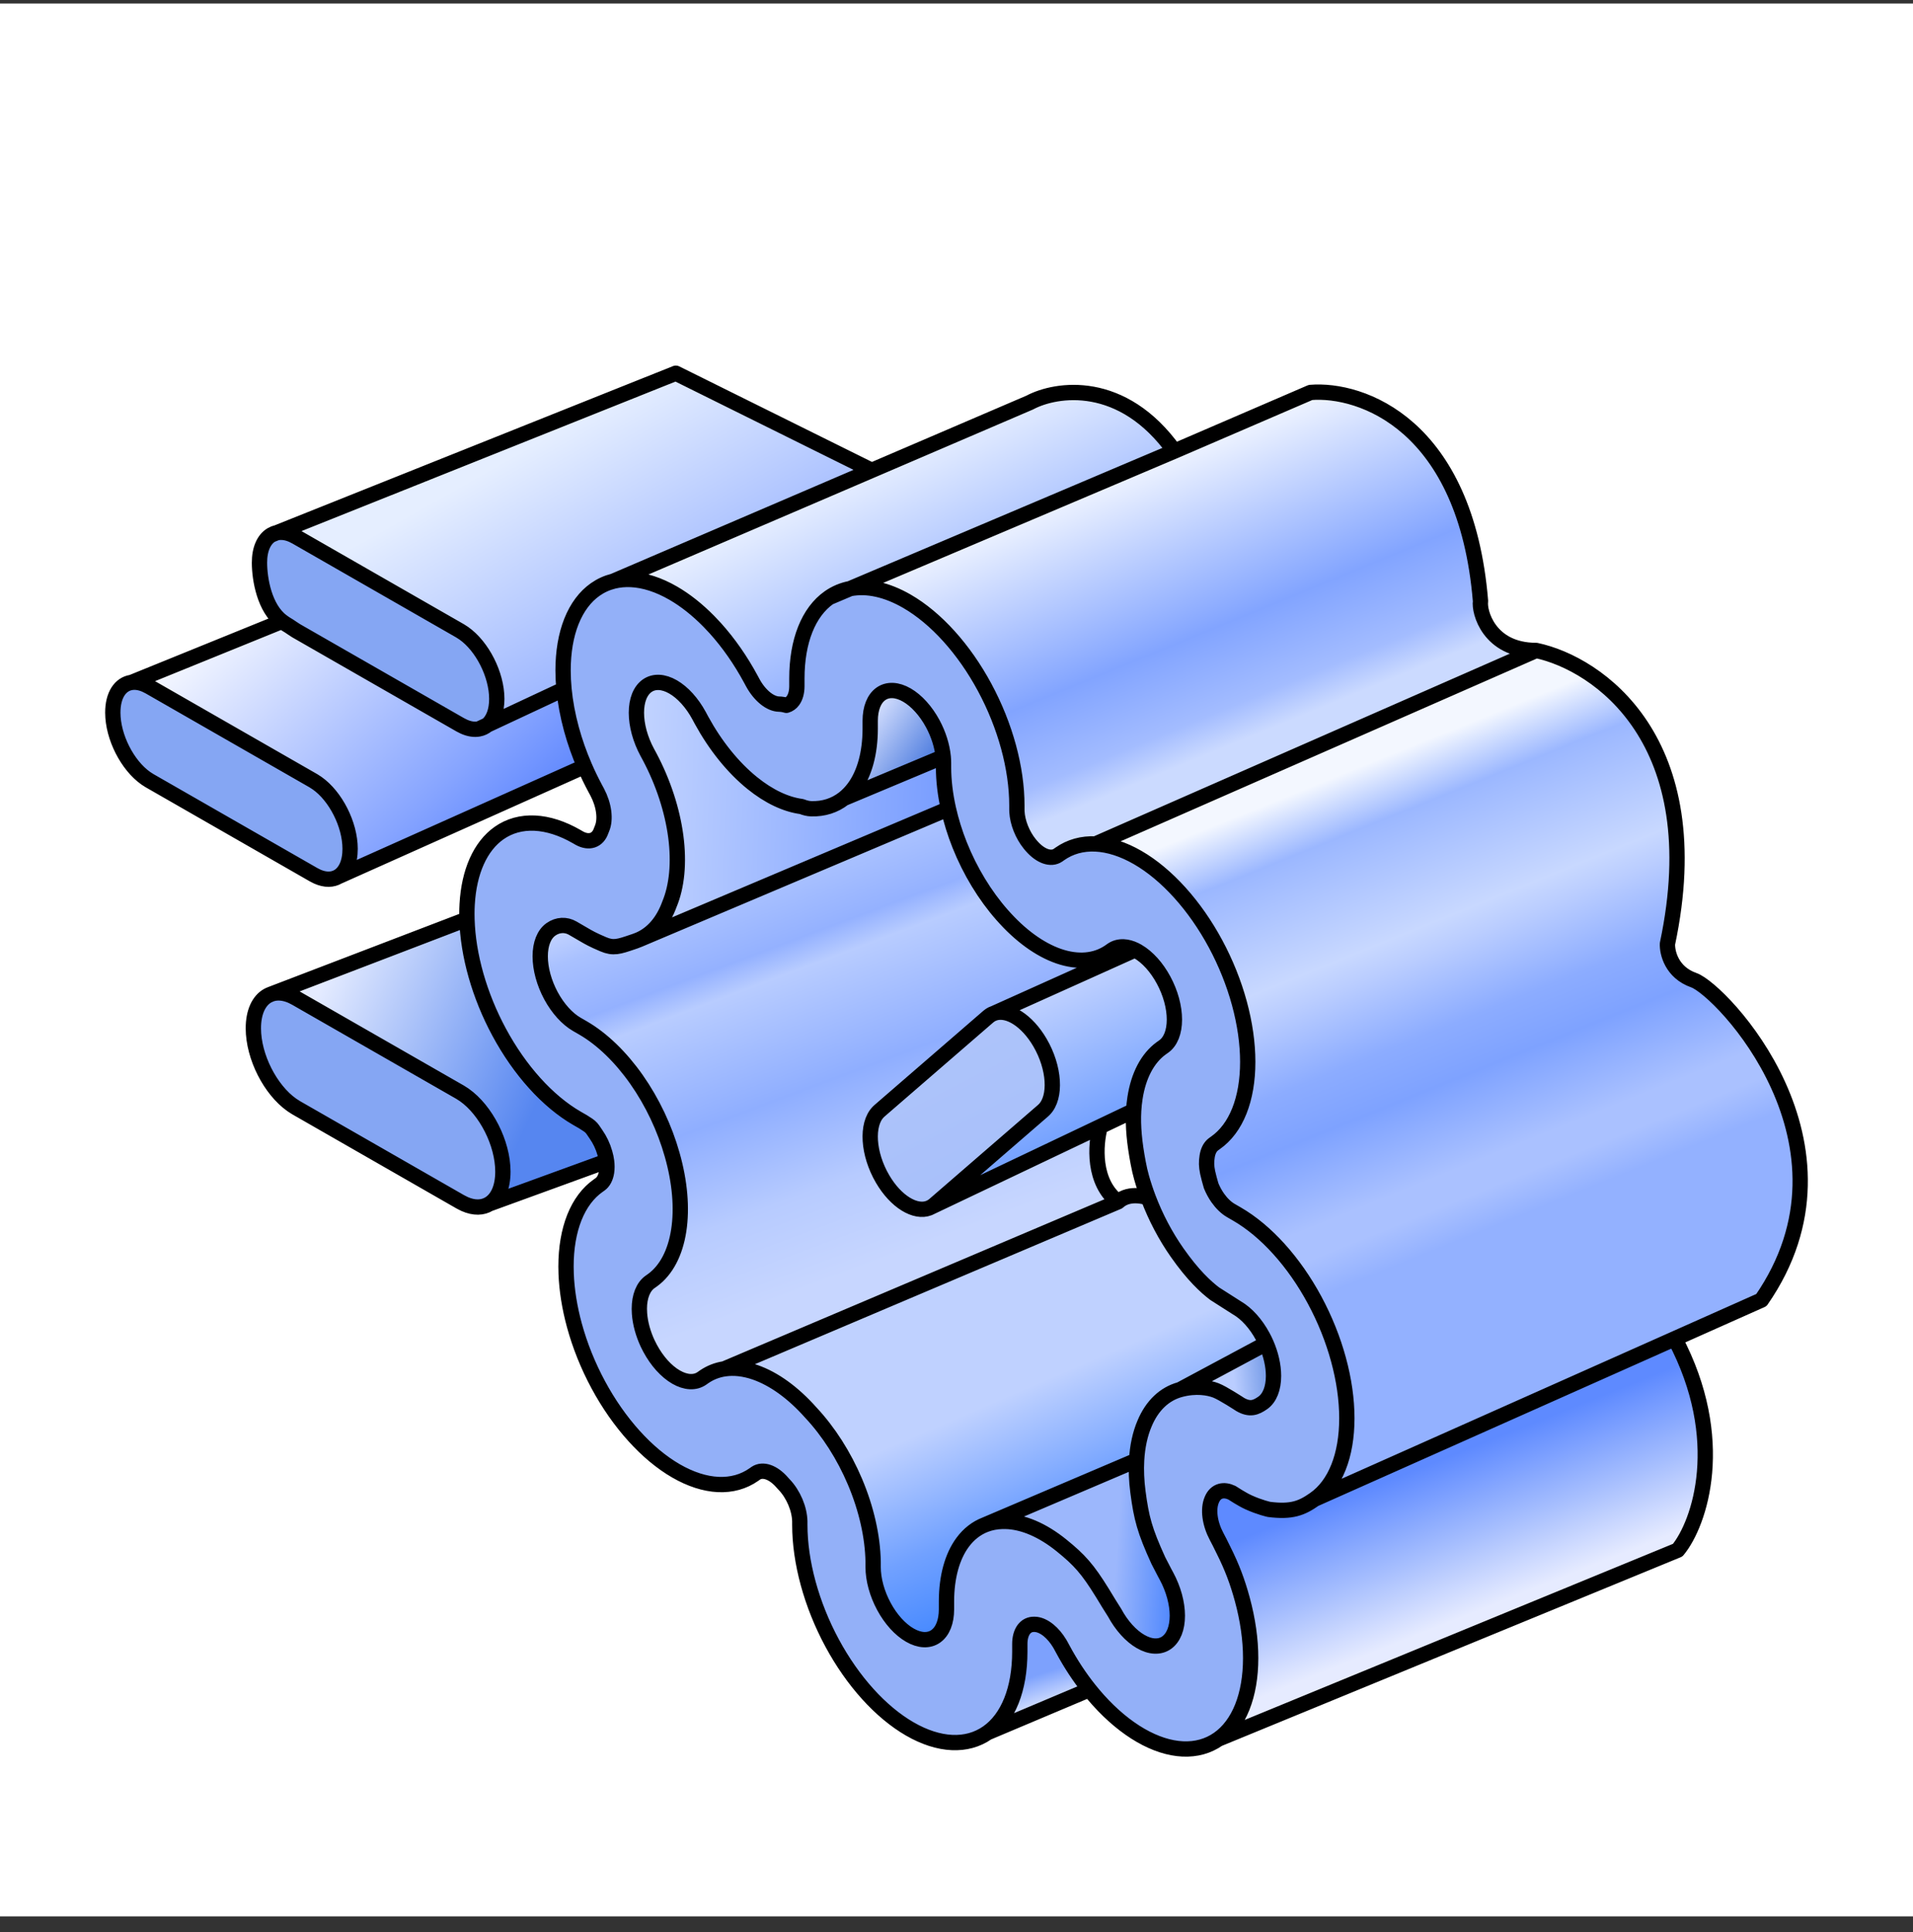 <svg width="100" height="101" viewBox="0 0 100 101" fill="none" xmlns="http://www.w3.org/2000/svg">
<rect x="0" y="0" width="100" height="101" fill="#333333" stroke="none"/>
<g clip-path="url(#clip0_4600_83)">
<rect width="100" height="100" transform="translate(0 0.183)" fill="white"/>
<path fill-rule="evenodd" clip-rule="evenodd" d="M43.34 31.237C43.672 31.004 44.041 30.849 44.436 30.772L43.34 31.237Z" fill="black"/>
<path d="M46.134 61.63C45.366 60.316 45.274 58.781 45.908 58.133L45.971 58.073L51.658 53.15L51.726 53.097C51.811 53.035 51.902 52.99 51.998 52.959C52.708 52.736 53.689 53.347 54.364 54.504C55.132 55.818 55.224 57.353 54.59 58.001L54.527 58.061L48.84 62.984L48.772 63.037C48.742 63.059 48.711 63.079 48.679 63.097C48.641 63.118 48.602 63.137 48.562 63.153C47.848 63.433 46.829 62.821 46.134 61.63Z" fill="url(#paint0_linear_4600_83)"/>
<path d="M13.564 29.42C13.562 28.701 13.802 28.192 14.185 27.963C14.27 27.912 14.363 27.875 14.461 27.853C14.702 27.798 14.98 27.831 15.279 27.963L15.475 28.062L24.046 32.977L24.242 33.103C25.209 33.783 25.966 35.261 25.969 36.532C25.97 37.171 25.781 37.644 25.471 37.902C25.343 38.008 25.195 38.078 25.031 38.108C24.799 38.151 24.535 38.114 24.254 37.989L24.058 37.89L15.486 32.976L15.291 32.849C14.988 32.636 15.005 32.682 14.739 32.483C13.828 31.801 13.566 30.294 13.564 29.42Z" fill="url(#paint1_linear_4600_83)"/>
<path d="M5.897 37.258C5.895 36.333 6.291 35.757 6.879 35.675C7.1 35.644 7.348 35.684 7.612 35.801L7.808 35.9L16.379 40.814L16.575 40.941C17.542 41.62 18.299 43.098 18.302 44.37C18.304 45.089 18.064 45.598 17.681 45.827C17.386 46.002 17.007 46.013 16.587 45.827L16.391 45.727L7.82 40.813L7.624 40.687C6.657 40.007 5.9 38.529 5.897 37.258Z" fill="url(#paint2_linear_4600_83)"/>
<path d="M24.259 57.232L24.063 57.106C24.057 57.102 24.05 57.098 24.045 57.095L15.473 52.181L15.457 52.172L15.261 52.072L15.246 52.065C14.842 51.886 14.471 51.863 14.161 51.975C14.102 51.996 14.046 52.022 13.992 52.052C13.531 52.312 13.242 52.911 13.244 53.765C13.248 55.249 14.131 56.973 15.259 57.766C15.264 57.769 15.269 57.773 15.274 57.776L15.47 57.902L15.479 57.907C15.482 57.909 15.485 57.911 15.488 57.913L24.059 62.827C24.064 62.83 24.069 62.833 24.074 62.835L24.271 62.935C24.276 62.938 24.282 62.941 24.287 62.943C24.783 63.163 25.23 63.148 25.576 62.935C26.016 62.665 26.29 62.075 26.288 61.243C26.285 59.759 25.401 58.035 24.273 57.242L24.259 57.232Z" fill="url(#paint3_linear_4600_83)"/>
<path fill-rule="evenodd" clip-rule="evenodd" d="M37.053 32.482C37.166 32.597 37.278 32.715 37.389 32.838C38.086 33.611 38.72 34.52 39.254 35.512L39.354 35.697C39.532 36.023 39.758 36.302 40.003 36.501C40.248 36.699 40.501 36.807 40.728 36.81L40.821 36.815C40.914 36.823 41.01 36.842 41.108 36.872C41.242 36.833 41.358 36.752 41.448 36.63C41.581 36.45 41.653 36.191 41.656 35.885V35.468C41.656 33.517 42.261 31.995 43.34 31.237C43.672 31.004 44.041 30.849 44.436 30.772L61.391 23.584C58.674 19.776 55.217 20.305 53.828 21.045L45.57 24.589L32.071 30.381C32.36 30.309 32.666 30.281 32.985 30.296C33.683 30.328 34.431 30.57 35.187 31.006C35.823 31.373 36.453 31.872 37.053 32.482Z" fill="url(#paint4_linear_4600_83)"/>
<path d="M53.156 42.319L53.159 42.437C53.175 42.717 53.245 43.018 53.363 43.312C53.48 43.607 53.64 43.883 53.828 44.116L53.91 44.214L53.929 44.235C54.157 44.495 54.41 44.68 54.655 44.764C54.9 44.849 55.126 44.829 55.304 44.709L55.403 44.639C55.937 44.264 56.571 44.088 57.269 44.12L80.302 34.004C77.816 34.004 77.304 31.953 77.392 31.43C76.631 22.178 71.151 20.299 68.507 20.516L61.391 23.584L44.436 30.772C45.325 30.6 46.35 30.821 47.406 31.43C48.931 32.31 50.393 33.93 51.471 35.932C52.55 37.935 53.156 40.156 53.156 42.108V42.319Z" fill="url(#paint5_linear_4600_83)"/>
<path d="M57.269 44.12C57.967 44.153 58.715 44.394 59.471 44.83C60.226 45.266 60.974 45.889 61.672 46.663C62.37 47.436 63.005 48.345 63.539 49.337C64.073 50.329 64.497 51.384 64.786 52.444C65.075 53.504 65.224 54.547 65.224 55.514C65.224 56.481 65.075 57.353 64.786 58.079C64.497 58.805 64.072 59.37 63.537 59.745L63.438 59.816L63.376 59.868C63.236 60 63.142 60.201 63.103 60.453C63.059 60.74 63.059 60.954 63.128 61.292C63.169 61.489 63.242 61.747 63.311 61.987C63.402 62.211 63.518 62.426 63.654 62.621C63.857 62.909 64.094 63.139 64.337 63.28L64.655 63.464C66.18 64.344 67.643 65.964 68.721 67.966C69.8 69.969 70.405 72.191 70.405 74.142C70.405 76.094 69.8 77.616 68.721 78.373L92.075 67.966C97.705 59.836 89.98 51.747 88.54 51.241C87.388 50.837 87.144 49.803 87.165 49.337C89.417 38.711 83.528 34.687 80.302 34.004L57.269 44.12Z" fill="url(#paint6_linear_4600_83)"/>
<path d="M29.482 36.025C29.45 35.692 29.434 35.365 29.434 35.047C29.434 34.08 29.583 33.209 29.872 32.483C30.162 31.756 30.585 31.189 31.12 30.814C31.41 30.611 31.729 30.466 32.071 30.381L45.57 24.589L35.327 19.511L14.461 27.853C14.702 27.798 14.98 27.831 15.279 27.963L15.475 28.062L24.046 32.977L24.242 33.103C25.209 33.783 25.966 35.261 25.969 36.532C25.97 37.171 25.781 37.644 25.471 37.902L29.482 36.025Z" fill="url(#paint7_linear_4600_83)"/>
<path fill-rule="evenodd" clip-rule="evenodd" d="M54.074 84.916L54.064 84.916C54.067 84.916 54.071 84.916 54.074 84.916Z" fill="#93B0F8"/>
<path d="M87.549 69.983L68.721 78.373C68.05 78.845 67.524 79.059 66.337 78.908C66.337 78.908 65.851 78.804 65.263 78.536C64.911 78.376 64.4 78.038 64.4 78.038C64.189 77.937 63.985 77.908 63.807 77.956C63.605 78.011 63.446 78.163 63.35 78.393L63.342 78.412C63.242 78.646 63.212 78.952 63.256 79.291C63.3 79.63 63.418 79.987 63.592 80.315L63.757 80.632L63.958 81.039C64.401 81.921 64.686 82.68 64.939 83.608C65.228 84.668 65.377 85.712 65.377 86.679C65.377 87.646 65.228 88.517 64.939 89.243C64.649 89.97 64.225 90.537 63.691 90.912L87.701 81.039C88.86 79.633 90.331 75.252 87.549 69.983Z" fill="url(#paint8_linear_4600_83)"/>
<path d="M54.364 54.504C55.132 55.818 55.224 57.353 54.59 58.001L54.527 58.061L48.84 62.984L48.772 63.037C48.742 63.059 48.711 63.079 48.679 63.097L57.515 58.892L59.261 58.061C59.274 57.837 59.297 57.618 59.331 57.4C59.512 56.227 59.988 55.322 60.698 54.804L60.828 54.712C61.006 54.588 61.148 54.398 61.245 54.156C61.341 53.913 61.391 53.623 61.391 53.301C61.391 52.979 61.341 52.631 61.245 52.278C61.148 51.924 61.007 51.572 60.828 51.241C60.65 50.91 60.438 50.604 60.205 50.346C59.972 50.089 59.723 49.881 59.471 49.736C59.424 49.709 59.377 49.684 59.331 49.661L51.998 52.959C52.708 52.736 53.689 53.347 54.364 54.504Z" fill="url(#paint9_linear_4600_83)"/>
<path d="M25.471 37.902C25.343 38.008 25.195 38.078 25.031 38.108C24.799 38.151 24.535 38.114 24.254 37.989L24.058 37.89L15.486 32.976L15.291 32.849C14.988 32.636 15.005 32.682 14.739 32.483L6.879 35.675C7.1 35.644 7.348 35.684 7.612 35.801L7.808 35.9L16.379 40.814L16.575 40.941C17.542 41.62 18.299 43.098 18.302 44.37C18.304 45.089 18.064 45.598 17.681 45.827L30.558 40.066C30.282 39.428 30.051 38.773 29.872 38.118C29.678 37.407 29.547 36.703 29.482 36.025L25.471 37.902Z" fill="url(#paint10_linear_4600_83)"/>
<path fill-rule="evenodd" clip-rule="evenodd" d="M24.259 57.232L24.063 57.106C24.059 57.104 24.048 57.097 24.045 57.095C24.042 57.093 24.047 57.096 24.045 57.095L15.473 52.181L15.457 52.172L15.261 52.072L15.246 52.065C14.842 51.886 14.471 51.863 14.161 51.975L24.41 48.051C24.462 49.936 25.061 52.045 26.09 53.955C27.168 55.958 28.631 57.578 30.156 58.459L30.474 58.642L30.736 58.811C30.902 58.924 30.958 59.007 31.061 59.161C31.088 59.202 31.119 59.248 31.157 59.302C31.359 59.59 31.518 59.926 31.614 60.267C31.616 60.276 31.62 60.286 31.622 60.295C31.662 60.433 31.691 60.569 31.708 60.702L25.576 62.935C26.016 62.665 26.29 62.075 26.288 61.243C26.285 59.759 25.401 58.035 24.273 57.242L24.259 57.232Z" fill="url(#paint11_linear_4600_83)"/>
<path d="M60.549 81.578C59.834 80.007 59.666 79.371 59.484 77.989C59.409 77.411 59.386 76.856 59.415 76.337L51.504 79.707C51.778 79.602 52.073 79.544 52.385 79.536L52.554 79.535C53.477 79.552 54.5 79.99 55.492 80.793C56.428 81.551 56.85 82.016 57.629 83.279L57.964 83.829L58.267 84.311C58.445 84.641 58.658 84.946 58.891 85.204C59.123 85.462 59.372 85.669 59.624 85.814C59.876 85.96 60.125 86.04 60.358 86.051C60.59 86.062 60.802 86.003 60.98 85.878C61.158 85.753 61.301 85.563 61.398 85.321C61.494 85.079 61.544 84.788 61.544 84.466C61.544 84.144 61.494 83.796 61.398 83.443C61.301 83.089 61.16 82.737 60.982 82.406L60.866 82.191C60.906 82.266 60.554 81.587 60.549 81.578Z" fill="url(#paint12_linear_4600_83)"/>
<path d="M66.01 73.339C66.37 73.086 66.572 72.579 66.572 71.929C66.572 71.394 66.436 70.799 66.188 70.234L61.691 72.644C62.517 72.421 63.187 72.546 63.556 72.687C63.926 72.828 64.828 73.421 64.828 73.421C65.336 73.714 65.651 73.591 66.01 73.339Z" fill="url(#paint13_linear_4600_83)"/>
<path d="M63.497 67.631C63.025 67.273 62.364 66.666 61.538 65.489C60.925 64.616 60.409 63.636 60.025 62.621C60.025 62.621 59.062 62.259 58.445 62.827L37.864 71.56C38.361 71.485 38.904 71.544 39.472 71.74C40.455 72.08 41.468 72.813 42.385 73.847C43.313 74.838 44.116 76.096 44.695 77.466C45.288 78.869 45.618 80.324 45.642 81.642L45.642 81.671L45.642 81.7V81.92C45.642 82.57 45.844 83.311 46.204 83.978C46.563 84.646 47.051 85.186 47.559 85.479C48.067 85.773 48.555 85.796 48.914 85.543C49.273 85.291 49.476 84.784 49.476 84.133V83.707C49.48 82.442 49.773 81.372 50.32 80.631C50.642 80.195 51.043 79.884 51.504 79.707L59.415 76.337C59.456 75.617 59.596 74.964 59.834 74.411C60.225 73.48 60.87 72.866 61.691 72.644L66.188 70.234C66.134 70.111 66.075 69.99 66.01 69.871C65.651 69.203 65.164 68.663 64.655 68.37L63.497 67.631Z" fill="url(#paint14_linear_4600_83)"/>
<path d="M46.134 61.63C45.366 60.316 45.274 58.781 45.908 58.133L45.971 58.073L51.658 53.15L51.726 53.097C51.811 53.035 51.902 52.99 51.998 52.959L59.331 49.661C59.127 49.563 58.926 49.508 58.737 49.499C58.504 49.488 58.293 49.547 58.115 49.672L57.999 49.754C57.994 49.757 57.989 49.76 57.984 49.764C57.258 50.253 56.337 50.33 55.339 49.986C54.347 49.643 53.324 48.899 52.401 47.85C52.397 47.846 52.393 47.842 52.389 47.838C51.487 46.817 50.709 45.538 50.166 44.175C49.915 43.545 49.718 42.908 49.577 42.28L33.413 49.119C33.346 49.148 33.278 49.175 33.209 49.198L33.069 49.246C32.346 49.492 32.063 49.588 31.538 49.365C30.983 49.131 30.762 49.001 30.558 48.882C30.532 48.867 30.506 48.851 30.479 48.836L29.937 48.521C29.586 48.318 29.16 48.331 28.8 48.584C28.441 48.836 28.239 49.343 28.239 49.994C28.239 50.644 28.441 51.385 28.8 52.052C29.16 52.719 29.647 53.26 30.156 53.553L30.489 53.745C31.479 54.322 32.447 55.257 33.273 56.433C34.099 57.61 34.747 58.978 35.138 60.369C35.541 61.783 35.66 63.161 35.48 64.326C35.299 65.5 34.823 66.404 34.113 66.922L33.983 67.014C33.805 67.138 33.663 67.329 33.566 67.571C33.47 67.813 33.42 68.103 33.42 68.425L33.43 68.672C33.448 68.922 33.494 69.184 33.566 69.448C33.639 69.714 33.736 69.978 33.856 70.234L33.983 70.485C34.161 70.816 34.373 71.122 34.606 71.38C34.839 71.637 35.088 71.845 35.34 71.99C35.592 72.136 35.841 72.216 36.074 72.227C36.307 72.238 36.518 72.179 36.696 72.054L36.812 71.972L36.827 71.963C37.14 71.752 37.489 71.617 37.864 71.56L58.445 62.827C57.122 61.818 57.248 59.847 57.515 58.892L48.679 63.097C48.641 63.118 48.602 63.137 48.562 63.153C47.848 63.433 46.829 62.821 46.134 61.63Z" fill="url(#paint15_linear_4600_83)"/>
<path d="M49.322 40.125V39.895C49.322 39.786 49.316 39.675 49.306 39.563L44.111 41.739C43.634 42.112 43.056 42.298 42.41 42.28C42.248 42.275 42.078 42.235 41.904 42.164C41.077 42.057 40.186 41.635 39.319 40.933C38.32 40.125 37.399 38.983 36.674 37.657L36.544 37.415C36.366 37.085 36.153 36.78 35.92 36.522C35.688 36.265 35.439 36.057 35.187 35.912C34.935 35.766 34.686 35.686 34.453 35.675C34.221 35.664 34.009 35.723 33.831 35.848C33.653 35.973 33.51 36.163 33.413 36.405C33.317 36.647 33.267 36.938 33.267 37.26C33.267 37.582 33.317 37.93 33.413 38.283C33.51 38.637 33.651 38.989 33.829 39.32L33.945 39.535L33.96 39.563C34.669 40.901 35.145 42.355 35.327 43.737C35.505 45.098 35.388 46.327 34.994 47.272C34.668 48.169 34.123 48.807 33.413 49.119L49.577 42.28C49.411 41.539 49.324 40.812 49.322 40.125Z" fill="url(#paint16_linear_4600_83)"/>
<path d="M45.489 38.108C45.485 39.373 45.192 40.443 44.645 41.184C44.485 41.4 44.306 41.585 44.111 41.739L49.306 39.563C49.25 38.999 49.06 38.392 48.761 37.836C48.401 37.169 47.914 36.629 47.406 36.335C46.897 36.042 46.41 36.019 46.05 36.272C45.691 36.524 45.489 37.031 45.489 37.681V38.108Z" fill="url(#paint17_linear_4600_83)"/>
<path d="M53.309 86.346C53.309 88.298 52.703 89.82 51.624 90.577L56.949 88.33C56.437 87.69 55.967 86.977 55.557 86.214L55.457 86.029L55.388 85.909C55.222 85.635 55.022 85.399 54.808 85.225C54.563 85.027 54.31 84.919 54.083 84.916L54.074 84.916C54.071 84.916 54.067 84.916 54.064 84.916C53.841 84.91 53.65 85.003 53.516 85.184C53.382 85.366 53.31 85.629 53.309 85.939V86.346Z" fill="url(#paint18_linear_4600_83)"/>
<path d="M47.406 31.43C46.35 30.821 45.325 30.6 44.436 30.772C44.041 30.849 43.672 31.004 43.34 31.237C42.261 31.995 41.656 33.517 41.656 35.468V35.885C41.653 36.191 41.581 36.45 41.448 36.63C41.358 36.752 41.242 36.833 41.108 36.872C41.01 36.842 40.914 36.823 40.821 36.815L40.728 36.81C40.501 36.807 40.248 36.699 40.003 36.501C39.758 36.302 39.532 36.023 39.354 35.697L39.254 35.512C38.72 34.52 38.086 33.611 37.389 32.838C37.278 32.715 37.166 32.597 37.053 32.482C36.453 31.872 35.823 31.373 35.187 31.006C34.431 30.57 33.683 30.328 32.985 30.296C32.666 30.281 32.36 30.309 32.071 30.381C31.729 30.466 31.41 30.611 31.12 30.814C30.585 31.189 30.162 31.756 29.872 32.483C29.583 33.209 29.434 34.08 29.434 35.047C29.434 35.365 29.45 35.692 29.482 36.025C29.547 36.703 29.678 37.407 29.872 38.118C30.051 38.773 30.282 39.428 30.558 40.066C30.728 40.46 30.916 40.847 31.119 41.225L31.219 41.411C31.393 41.739 31.511 42.096 31.555 42.435C31.599 42.774 31.569 43.08 31.469 43.314L31.423 43.431C31.337 43.681 31.182 43.852 30.979 43.92C30.778 43.988 30.539 43.954 30.293 43.821L30.156 43.742C28.631 42.861 27.168 42.792 26.09 43.549C25.107 44.24 24.517 45.565 24.42 47.272C24.41 47.438 24.406 47.608 24.406 47.781C24.406 47.87 24.407 47.961 24.41 48.051C24.462 49.936 25.061 52.045 26.09 53.955C27.168 55.958 28.631 57.578 30.156 58.459L30.474 58.642L30.736 58.811C30.902 58.924 30.958 59.007 31.061 59.161C31.088 59.202 31.119 59.248 31.157 59.302C31.359 59.59 31.518 59.926 31.614 60.267C31.616 60.276 31.62 60.286 31.622 60.295C31.662 60.433 31.691 60.569 31.708 60.702C31.735 60.905 31.735 61.099 31.708 61.273C31.663 61.561 31.547 61.783 31.373 61.91L31.274 61.98C30.739 62.355 30.314 62.921 30.025 63.647C29.736 64.374 29.587 65.245 29.587 66.212L29.594 66.578C29.627 67.44 29.772 68.355 30.025 69.283C30.314 70.342 30.738 71.398 31.272 72.389C31.806 73.381 32.441 74.29 33.139 75.063C33.837 75.837 34.585 76.46 35.34 76.896C36.096 77.332 36.844 77.573 37.542 77.606C38.24 77.638 38.874 77.462 39.408 77.087L39.507 77.017C39.685 76.897 39.911 76.877 40.156 76.962C40.401 77.046 40.654 77.231 40.882 77.491C40.899 77.51 40.916 77.529 40.933 77.548C40.953 77.57 40.974 77.592 40.994 77.614C41.229 77.86 41.431 78.175 41.577 78.519C41.721 78.859 41.801 79.211 41.809 79.531V79.707C41.809 81.658 42.415 83.88 43.493 85.882C44.571 87.885 46.034 89.504 47.559 90.385C49.084 91.265 50.546 91.334 51.624 90.577C52.703 89.82 53.309 88.298 53.309 86.346V85.939C53.31 85.629 53.382 85.366 53.516 85.184C53.65 85.003 53.841 84.91 54.064 84.916C54.066 84.916 54.072 84.916 54.074 84.916L54.083 84.916C54.31 84.919 54.563 85.027 54.808 85.225C55.022 85.399 55.222 85.635 55.388 85.909L55.457 86.029L55.557 86.214C55.967 86.977 56.437 87.69 56.949 88.33C57.103 88.523 57.261 88.709 57.422 88.888C58.12 89.661 58.869 90.284 59.624 90.72C60.38 91.156 61.128 91.398 61.826 91.43C62.523 91.463 63.157 91.287 63.691 90.912C64.225 90.537 64.649 89.97 64.939 89.243C65.228 88.517 65.377 87.646 65.377 86.679C65.377 85.712 65.228 84.668 64.939 83.608C64.686 82.68 64.401 81.921 63.958 81.039L63.757 80.632L63.592 80.315C63.418 79.987 63.3 79.63 63.256 79.291C63.212 78.952 63.242 78.646 63.342 78.412L63.35 78.393C63.446 78.163 63.605 78.011 63.807 77.956C63.985 77.908 64.189 77.937 64.4 78.038C64.4 78.038 64.911 78.376 65.263 78.536C65.851 78.804 66.337 78.908 66.337 78.908C67.524 79.059 68.05 78.845 68.721 78.373C69.8 77.616 70.405 76.094 70.405 74.142C70.405 72.191 69.8 69.969 68.721 67.966C67.643 65.964 66.18 64.344 64.655 63.464L64.337 63.28C64.094 63.139 63.857 62.909 63.654 62.621C63.518 62.426 63.402 62.211 63.311 61.987C63.242 61.747 63.169 61.489 63.128 61.292C63.059 60.954 63.059 60.74 63.103 60.453C63.142 60.201 63.236 60 63.376 59.868L63.438 59.816L63.537 59.745C64.072 59.37 64.497 58.805 64.786 58.079C65.075 57.353 65.224 56.481 65.224 55.514C65.224 54.547 65.075 53.504 64.786 52.444C64.497 51.384 64.073 50.329 63.539 49.337C63.005 48.345 62.37 47.436 61.672 46.663C60.974 45.889 60.226 45.266 59.471 44.83C58.715 44.394 57.967 44.153 57.269 44.12C56.571 44.088 55.937 44.264 55.403 44.639L55.304 44.709C55.126 44.829 54.9 44.849 54.655 44.764C54.41 44.68 54.157 44.495 53.929 44.235L53.91 44.214L53.828 44.116C53.64 43.883 53.48 43.607 53.363 43.312C53.245 43.018 53.175 42.717 53.159 42.437L53.156 42.319V42.108C53.156 40.156 52.55 37.935 51.471 35.932C50.393 33.93 48.931 32.31 47.406 31.43ZM49.322 39.895V40.125C49.324 40.812 49.411 41.539 49.577 42.28C49.718 42.908 49.915 43.545 50.166 44.175C50.709 45.538 51.487 46.817 52.389 47.838C52.393 47.842 52.397 47.846 52.401 47.85C53.324 48.899 54.347 49.643 55.339 49.986C56.337 50.33 57.258 50.253 57.984 49.764C57.989 49.76 57.994 49.757 57.999 49.754L58.115 49.672C58.293 49.547 58.504 49.488 58.737 49.499C58.926 49.508 59.127 49.563 59.331 49.661C59.377 49.684 59.424 49.709 59.471 49.736C59.723 49.881 59.972 50.089 60.205 50.346C60.438 50.604 60.65 50.91 60.828 51.241C61.007 51.572 61.148 51.924 61.245 52.278C61.341 52.631 61.391 52.979 61.391 53.301C61.391 53.623 61.341 53.913 61.245 54.156C61.148 54.398 61.006 54.588 60.828 54.712L60.698 54.804C59.988 55.322 59.512 56.227 59.331 57.4C59.297 57.618 59.274 57.837 59.261 58.061C59.214 58.882 59.301 59.755 59.497 60.789C59.553 61.088 59.604 61.306 59.673 61.554C59.774 61.912 59.892 62.269 60.025 62.621C60.409 63.636 60.925 64.616 61.538 65.489C62.364 66.666 63.025 67.273 63.497 67.631L64.655 68.37C65.164 68.663 65.651 69.203 66.01 69.871C66.075 69.99 66.134 70.111 66.188 70.234C66.436 70.799 66.572 71.394 66.572 71.929C66.572 72.579 66.37 73.086 66.01 73.339C65.651 73.591 65.336 73.714 64.828 73.421C64.828 73.421 63.926 72.828 63.556 72.687C63.187 72.546 62.517 72.421 61.691 72.644C60.87 72.866 60.225 73.48 59.834 74.411C59.596 74.964 59.456 75.617 59.415 76.337C59.386 76.856 59.409 77.411 59.484 77.989C59.666 79.371 59.834 80.007 60.549 81.578C60.554 81.587 60.906 82.266 60.866 82.191L60.982 82.406C61.16 82.737 61.301 83.089 61.398 83.443C61.494 83.796 61.544 84.144 61.544 84.466C61.544 84.788 61.494 85.079 61.398 85.321C61.301 85.563 61.158 85.753 60.98 85.878C60.802 86.003 60.59 86.062 60.358 86.051C60.125 86.04 59.876 85.96 59.624 85.814C59.372 85.669 59.123 85.462 58.891 85.204C58.658 84.946 58.445 84.641 58.267 84.311L57.964 83.829L57.629 83.279C56.85 82.016 56.428 81.551 55.492 80.793C54.5 79.99 53.477 79.552 52.554 79.535L52.385 79.536C52.073 79.544 51.778 79.602 51.504 79.707C51.043 79.884 50.642 80.195 50.32 80.631C49.773 81.372 49.48 82.442 49.476 83.707V84.133C49.476 84.784 49.273 85.291 48.914 85.543C48.555 85.796 48.067 85.773 47.559 85.479C47.051 85.186 46.563 84.646 46.204 83.978C45.844 83.311 45.642 82.57 45.642 81.92V81.7L45.642 81.671L45.642 81.642C45.618 80.324 45.288 78.869 44.695 77.466C44.116 76.096 43.313 74.838 42.385 73.847C41.468 72.813 40.455 72.08 39.472 71.74C38.904 71.544 38.361 71.485 37.864 71.56C37.489 71.617 37.14 71.752 36.827 71.963L36.812 71.972L36.696 72.054C36.518 72.179 36.307 72.238 36.074 72.227C35.841 72.216 35.592 72.136 35.34 71.99C35.088 71.845 34.839 71.637 34.606 71.38C34.373 71.122 34.161 70.816 33.983 70.485L33.856 70.234C33.736 69.978 33.639 69.714 33.566 69.448C33.494 69.184 33.448 68.922 33.43 68.672L33.42 68.425C33.42 68.103 33.47 67.813 33.566 67.571C33.663 67.329 33.805 67.138 33.983 67.014L34.113 66.922C34.823 66.404 35.299 65.5 35.48 64.326C35.66 63.161 35.541 61.783 35.138 60.369C34.747 58.978 34.099 57.61 33.273 56.433C32.447 55.257 31.479 54.322 30.489 53.745L30.156 53.553C29.647 53.26 29.16 52.719 28.8 52.052C28.441 51.385 28.239 50.644 28.239 49.994C28.239 49.343 28.441 48.836 28.8 48.584C29.16 48.331 29.586 48.318 29.937 48.521L30.479 48.836C30.506 48.851 30.532 48.867 30.558 48.882C30.762 49.001 30.983 49.131 31.538 49.365C32.063 49.588 32.346 49.492 33.069 49.246L33.209 49.198C33.278 49.175 33.346 49.148 33.413 49.119C34.123 48.807 34.668 48.169 34.994 47.272C35.388 46.327 35.505 45.098 35.327 43.737C35.145 42.355 34.669 40.901 33.96 39.563L33.945 39.535L33.829 39.32C33.651 38.989 33.51 38.637 33.413 38.283C33.317 37.93 33.267 37.582 33.267 37.26C33.267 36.938 33.317 36.647 33.413 36.405C33.51 36.163 33.653 35.973 33.831 35.848C34.009 35.723 34.221 35.664 34.453 35.675C34.686 35.686 34.935 35.766 35.187 35.912C35.439 36.057 35.688 36.265 35.92 36.522C36.153 36.78 36.366 37.085 36.544 37.415L36.674 37.657C37.399 38.983 38.32 40.125 39.319 40.933C40.186 41.635 41.077 42.057 41.904 42.164C42.078 42.235 42.248 42.275 42.41 42.28C43.056 42.298 43.634 42.112 44.111 41.739C44.306 41.585 44.485 41.4 44.645 41.184C45.192 40.443 45.485 39.373 45.489 38.108V37.681C45.489 37.031 45.691 36.524 46.05 36.272C46.41 36.019 46.897 36.042 47.406 36.335C47.914 36.629 48.401 37.169 48.761 37.836C49.06 38.392 49.25 38.999 49.306 39.563C49.316 39.675 49.322 39.786 49.322 39.895Z" fill="#93B0F8"/>
<path d="M43.34 31.237C43.672 31.004 44.041 30.849 44.436 30.772M43.34 31.237L44.436 30.772M43.34 31.237C42.261 31.995 41.656 33.517 41.656 35.468V35.885C41.653 36.191 41.581 36.45 41.448 36.63C41.358 36.752 41.242 36.833 41.108 36.872C41.01 36.842 40.914 36.823 40.821 36.815L40.728 36.81C40.501 36.807 40.248 36.699 40.003 36.501C39.758 36.302 39.532 36.023 39.354 35.697L39.254 35.512C38.72 34.52 38.086 33.611 37.389 32.838C37.278 32.715 37.166 32.597 37.053 32.482C36.453 31.872 35.823 31.373 35.187 31.006C34.431 30.57 33.683 30.328 32.985 30.296C32.666 30.281 32.36 30.309 32.071 30.381M44.436 30.772L61.391 23.584M44.436 30.772C45.325 30.6 46.35 30.821 47.406 31.43C48.931 32.31 50.393 33.93 51.471 35.932C52.55 37.935 53.156 40.156 53.156 42.108V42.319L53.159 42.437C53.175 42.717 53.245 43.018 53.363 43.312C53.48 43.607 53.64 43.883 53.828 44.116L53.91 44.214L53.929 44.235C54.157 44.495 54.41 44.68 54.655 44.764C54.9 44.849 55.126 44.829 55.304 44.709L55.403 44.639C55.937 44.264 56.571 44.088 57.269 44.12M51.998 52.959C51.902 52.99 51.811 53.035 51.726 53.097L51.658 53.15L45.971 58.073L45.908 58.133C45.274 58.781 45.366 60.316 46.134 61.63C46.829 62.821 47.848 63.433 48.562 63.153M51.998 52.959C52.708 52.736 53.689 53.347 54.364 54.504C55.132 55.818 55.224 57.353 54.59 58.001L54.527 58.061L48.84 62.984L48.772 63.037C48.742 63.059 48.711 63.079 48.679 63.097M51.998 52.959L59.331 49.661M48.679 63.097C48.641 63.118 48.602 63.137 48.562 63.153M48.679 63.097L57.515 58.892M48.679 63.097L48.562 63.153M14.185 27.963C13.802 28.192 13.562 28.701 13.564 29.42C13.566 30.294 13.828 31.801 14.739 32.483M14.185 27.963C14.27 27.912 14.363 27.875 14.461 27.853M14.185 27.963L14.461 27.853M14.461 27.853C14.702 27.798 14.98 27.831 15.279 27.963L15.475 28.062L24.046 32.977L24.242 33.103C25.209 33.783 25.966 35.261 25.969 36.532C25.97 37.171 25.781 37.644 25.471 37.902M14.461 27.853L35.327 19.511L45.57 24.589M25.471 37.902C25.343 38.008 25.195 38.078 25.031 38.108M25.471 37.902L29.482 36.025M25.471 37.902L25.031 38.108M25.031 38.108C24.799 38.151 24.535 38.114 24.254 37.989L24.058 37.89L15.486 32.976L15.291 32.849C14.988 32.636 15.005 32.682 14.739 32.483M14.739 32.483L6.879 35.675M6.879 35.675C6.291 35.757 5.895 36.333 5.897 37.258C5.9 38.529 6.657 40.007 7.624 40.687L7.82 40.813L16.391 45.727L16.587 45.827C17.007 46.013 17.386 46.002 17.681 45.827M6.879 35.675C7.1 35.644 7.348 35.684 7.612 35.801L7.808 35.9L16.379 40.814L16.575 40.941C17.542 41.62 18.299 43.098 18.302 44.37C18.304 45.089 18.064 45.598 17.681 45.827M17.681 45.827L30.558 40.066M24.063 57.106L24.259 57.232L24.273 57.242C25.401 58.035 26.285 59.759 26.288 61.243C26.29 62.075 26.016 62.665 25.576 62.935M24.063 57.106C24.057 57.102 24.05 57.098 24.045 57.095M24.063 57.106C24.059 57.104 24.048 57.097 24.045 57.095M24.045 57.095L15.473 52.181L15.457 52.172L15.261 52.072L15.246 52.065C14.842 51.886 14.471 51.863 14.161 51.975M24.045 57.095C24.042 57.093 24.047 57.096 24.045 57.095ZM14.161 51.975C14.102 51.996 14.046 52.022 13.992 52.052M14.161 51.975L24.41 48.051M14.161 51.975L13.992 52.052M13.992 52.052C13.531 52.312 13.242 52.911 13.244 53.765C13.248 55.249 14.131 56.973 15.259 57.766C15.264 57.769 15.269 57.773 15.274 57.776L15.47 57.902L15.479 57.907C15.482 57.909 15.485 57.911 15.488 57.913L24.059 62.827C24.064 62.83 24.069 62.833 24.074 62.835L24.271 62.935C24.276 62.938 24.282 62.941 24.287 62.943C24.783 63.163 25.23 63.148 25.576 62.935M25.576 62.935L31.708 60.702M61.391 23.584C58.674 19.776 55.217 20.305 53.828 21.045L45.57 24.589M61.391 23.584L68.507 20.516C71.151 20.299 76.631 22.178 77.392 31.43C77.304 31.953 77.816 34.004 80.302 34.004M45.57 24.589L32.071 30.381M32.071 30.381C31.729 30.466 31.41 30.611 31.12 30.814C30.585 31.189 30.162 31.756 29.872 32.483C29.583 33.209 29.434 34.08 29.434 35.047C29.434 35.365 29.45 35.692 29.482 36.025M57.269 44.12L80.302 34.004M57.269 44.12C57.967 44.153 58.715 44.394 59.471 44.83C60.226 45.266 60.974 45.889 61.672 46.663C62.37 47.436 63.005 48.345 63.539 49.337C64.073 50.329 64.497 51.384 64.786 52.444C65.075 53.504 65.224 54.547 65.224 55.514C65.224 56.481 65.075 57.353 64.786 58.079C64.497 58.805 64.072 59.37 63.537 59.745L63.438 59.816L63.376 59.868C63.236 60 63.142 60.201 63.103 60.453C63.059 60.74 63.059 60.954 63.128 61.292C63.169 61.489 63.242 61.747 63.311 61.987C63.402 62.211 63.518 62.426 63.654 62.621C63.857 62.909 64.094 63.139 64.337 63.28L64.655 63.464C66.18 64.344 67.643 65.964 68.721 67.966C69.8 69.969 70.405 72.191 70.405 74.142C70.405 76.094 69.8 77.616 68.721 78.373M80.302 34.004C83.528 34.687 89.417 38.711 87.165 49.337C87.144 49.803 87.388 50.837 88.54 51.241C89.98 51.747 97.705 59.836 92.075 67.966L68.721 78.373M68.721 78.373L87.549 69.983C90.331 75.252 88.86 79.633 87.701 81.039L63.691 90.912M68.721 78.373C68.05 78.845 67.524 79.059 66.337 78.908C66.337 78.908 65.851 78.804 65.263 78.536C64.911 78.376 64.4 78.038 64.4 78.038C64.189 77.937 63.985 77.908 63.807 77.956C63.605 78.011 63.446 78.163 63.35 78.393L63.342 78.412C63.242 78.646 63.212 78.952 63.256 79.291C63.3 79.63 63.418 79.987 63.592 80.315L63.757 80.632L63.958 81.039C64.401 81.921 64.686 82.68 64.939 83.608C65.228 84.668 65.377 85.712 65.377 86.679C65.377 87.646 65.228 88.517 64.939 89.243C64.649 89.97 64.225 90.537 63.691 90.912M29.482 36.025C29.547 36.703 29.678 37.407 29.872 38.118C30.051 38.773 30.282 39.428 30.558 40.066M54.074 84.916L54.064 84.916M54.074 84.916C54.071 84.916 54.067 84.916 54.064 84.916M54.074 84.916L54.083 84.916C54.31 84.919 54.563 85.027 54.808 85.225C55.022 85.399 55.222 85.635 55.388 85.909L55.457 86.029L55.557 86.214C55.967 86.977 56.437 87.69 56.949 88.33M54.074 84.916C54.072 84.916 54.066 84.916 54.064 84.916M54.064 84.916C53.841 84.91 53.65 85.003 53.516 85.184C53.382 85.366 53.31 85.629 53.309 85.939V86.346C53.309 88.298 52.703 89.82 51.624 90.577M63.691 90.912C63.157 91.287 62.523 91.463 61.826 91.43C61.128 91.398 60.38 91.156 59.624 90.72C58.869 90.284 58.12 89.661 57.422 88.888C57.261 88.709 57.103 88.523 56.949 88.33M57.515 58.892L59.261 58.061M57.515 58.892C57.248 59.847 57.122 61.818 58.445 62.827M59.261 58.061C59.274 57.837 59.297 57.618 59.331 57.4C59.512 56.227 59.988 55.322 60.698 54.804L60.828 54.712C61.006 54.588 61.148 54.398 61.245 54.156C61.341 53.913 61.391 53.623 61.391 53.301C61.391 52.979 61.341 52.631 61.245 52.278C61.148 51.924 61.007 51.572 60.828 51.241C60.65 50.91 60.438 50.604 60.205 50.346C59.972 50.089 59.723 49.881 59.471 49.736C59.424 49.709 59.377 49.684 59.331 49.661M59.261 58.061C59.214 58.882 59.301 59.755 59.497 60.789C59.553 61.088 59.604 61.306 59.673 61.554C59.774 61.912 59.892 62.269 60.025 62.621M59.331 49.661C59.127 49.563 58.926 49.508 58.737 49.499C58.504 49.488 58.293 49.547 58.115 49.672L57.999 49.754C57.994 49.757 57.989 49.76 57.984 49.764C57.258 50.253 56.337 50.33 55.339 49.986C54.347 49.643 53.324 48.899 52.401 47.85C52.397 47.846 52.393 47.842 52.389 47.838C51.487 46.817 50.709 45.538 50.166 44.175C49.915 43.545 49.718 42.908 49.577 42.28M30.558 40.066C30.728 40.46 30.916 40.847 31.119 41.225L31.219 41.411C31.393 41.739 31.511 42.096 31.555 42.435C31.599 42.774 31.569 43.08 31.469 43.314L31.423 43.431C31.337 43.681 31.182 43.852 30.979 43.92C30.778 43.988 30.539 43.954 30.293 43.821L30.156 43.742C28.631 42.861 27.168 42.792 26.09 43.549C25.107 44.24 24.517 45.565 24.42 47.272C24.41 47.438 24.406 47.608 24.406 47.781C24.406 47.87 24.407 47.961 24.41 48.051M24.41 48.051C24.462 49.936 25.061 52.045 26.09 53.955C27.168 55.958 28.631 57.578 30.156 58.459L30.474 58.642L30.736 58.811C30.902 58.924 30.958 59.007 31.061 59.161C31.088 59.202 31.119 59.248 31.157 59.302C31.359 59.59 31.518 59.926 31.614 60.267C31.616 60.276 31.62 60.286 31.622 60.295C31.662 60.433 31.691 60.569 31.708 60.702M31.708 60.702C31.735 60.905 31.735 61.099 31.708 61.273C31.663 61.561 31.547 61.783 31.373 61.91L31.274 61.98C30.739 62.355 30.314 62.921 30.025 63.647C29.736 64.374 29.587 65.245 29.587 66.212L29.594 66.578C29.627 67.44 29.772 68.355 30.025 69.283C30.314 70.342 30.738 71.398 31.272 72.389C31.806 73.381 32.441 74.29 33.139 75.063C33.837 75.837 34.585 76.46 35.34 76.896C36.096 77.332 36.844 77.573 37.542 77.606C38.24 77.638 38.874 77.462 39.408 77.087L39.507 77.017C39.685 76.897 39.911 76.877 40.156 76.962C40.401 77.046 40.654 77.231 40.882 77.491C40.899 77.51 40.916 77.529 40.933 77.548C40.953 77.57 40.974 77.592 40.994 77.614C41.229 77.86 41.431 78.175 41.577 78.519C41.721 78.859 41.801 79.211 41.809 79.531V79.707C41.809 81.658 42.415 83.88 43.493 85.882C44.571 87.885 46.034 89.504 47.559 90.385C49.084 91.265 50.546 91.334 51.624 90.577M59.415 76.337C59.386 76.856 59.409 77.411 59.484 77.989C59.666 79.371 59.834 80.007 60.549 81.578C60.554 81.587 60.906 82.266 60.866 82.191L60.982 82.406C61.16 82.737 61.301 83.089 61.398 83.443C61.494 83.796 61.544 84.144 61.544 84.466C61.544 84.788 61.494 85.079 61.398 85.321C61.301 85.563 61.158 85.753 60.98 85.878C60.802 86.003 60.59 86.062 60.358 86.051C60.125 86.04 59.876 85.96 59.624 85.814C59.372 85.669 59.123 85.462 58.891 85.204C58.658 84.946 58.445 84.641 58.267 84.311L57.964 83.829L57.629 83.279C56.85 82.016 56.428 81.551 55.492 80.793C54.5 79.99 53.477 79.552 52.554 79.535L52.385 79.536C52.073 79.544 51.778 79.602 51.504 79.707M59.415 76.337L51.504 79.707M59.415 76.337C59.456 75.617 59.596 74.964 59.834 74.411C60.225 73.48 60.87 72.866 61.691 72.644M51.504 79.707C51.043 79.884 50.642 80.195 50.32 80.631C49.773 81.372 49.48 82.442 49.476 83.707V84.133C49.476 84.784 49.273 85.291 48.914 85.543C48.555 85.796 48.067 85.773 47.559 85.479C47.051 85.186 46.563 84.646 46.204 83.978C45.844 83.311 45.642 82.57 45.642 81.92V81.7L45.642 81.671L45.642 81.642C45.618 80.324 45.288 78.869 44.695 77.466C44.116 76.096 43.313 74.838 42.385 73.847C41.468 72.813 40.455 72.08 39.472 71.74C38.904 71.544 38.361 71.485 37.864 71.56M66.188 70.234C66.436 70.799 66.572 71.394 66.572 71.929C66.572 72.579 66.37 73.086 66.01 73.339C65.651 73.591 65.336 73.714 64.828 73.421C64.828 73.421 63.926 72.828 63.556 72.687C63.187 72.546 62.517 72.421 61.691 72.644M66.188 70.234L61.691 72.644M66.188 70.234C66.134 70.111 66.075 69.99 66.01 69.871C65.651 69.203 65.164 68.663 64.655 68.37L63.497 67.631C63.025 67.273 62.364 66.666 61.538 65.489C60.925 64.616 60.409 63.636 60.025 62.621M60.025 62.621C60.025 62.621 59.062 62.259 58.445 62.827M58.445 62.827L37.864 71.56M37.864 71.56C37.489 71.617 37.14 71.752 36.827 71.963L36.812 71.972L36.696 72.054C36.518 72.179 36.307 72.238 36.074 72.227C35.841 72.216 35.592 72.136 35.34 71.99C35.088 71.845 34.839 71.637 34.606 71.38C34.373 71.122 34.161 70.816 33.983 70.485L33.856 70.234C33.736 69.978 33.639 69.714 33.566 69.448C33.494 69.184 33.448 68.922 33.43 68.672L33.42 68.425C33.42 68.103 33.47 67.813 33.566 67.571C33.663 67.329 33.805 67.138 33.983 67.014L34.113 66.922C34.823 66.404 35.299 65.5 35.48 64.326C35.66 63.161 35.541 61.783 35.138 60.369C34.747 58.978 34.099 57.61 33.273 56.433C32.447 55.257 31.479 54.322 30.489 53.745L30.156 53.553C29.647 53.26 29.16 52.719 28.8 52.052C28.441 51.385 28.239 50.644 28.239 49.994C28.239 49.343 28.441 48.836 28.8 48.584C29.16 48.331 29.586 48.318 29.937 48.521L30.479 48.836C30.506 48.851 30.532 48.867 30.558 48.882C30.762 49.001 30.983 49.131 31.538 49.365C32.063 49.588 32.346 49.492 33.069 49.246L33.209 49.198C33.278 49.175 33.346 49.148 33.413 49.119M49.577 42.28L33.413 49.119M49.577 42.28C49.411 41.539 49.324 40.812 49.322 40.125V39.895C49.322 39.786 49.316 39.675 49.306 39.563M33.413 49.119C34.123 48.807 34.668 48.169 34.994 47.272C35.388 46.327 35.505 45.098 35.327 43.737C35.145 42.355 34.669 40.901 33.96 39.563L33.945 39.535L33.829 39.32C33.651 38.989 33.51 38.637 33.413 38.283C33.317 37.93 33.267 37.582 33.267 37.26C33.267 36.938 33.317 36.647 33.413 36.405C33.51 36.163 33.653 35.973 33.831 35.848C34.009 35.723 34.221 35.664 34.453 35.675C34.686 35.686 34.935 35.766 35.187 35.912C35.439 36.057 35.688 36.265 35.92 36.522C36.153 36.78 36.366 37.085 36.544 37.415L36.674 37.657C37.399 38.983 38.32 40.125 39.319 40.933C40.186 41.635 41.077 42.057 41.904 42.164C42.078 42.235 42.248 42.275 42.41 42.28C43.056 42.298 43.634 42.112 44.111 41.739M49.306 39.563L44.111 41.739M49.306 39.563C49.25 38.999 49.06 38.392 48.761 37.836C48.401 37.169 47.914 36.629 47.406 36.335C46.897 36.042 46.41 36.019 46.05 36.272C45.691 36.524 45.489 37.031 45.489 37.681V38.108C45.485 39.373 45.192 40.443 44.645 41.184C44.485 41.4 44.306 41.585 44.111 41.739M51.624 90.577L56.949 88.33" stroke="black" stroke-width="0.8" stroke-linecap="round" stroke-linejoin="round"/>
</g>
<defs>
<linearGradient id="paint0_linear_4600_83" x1="69.603" y1="87.503" x2="23.664" y2="-1.978" gradientUnits="userSpaceOnUse">
<stop stop-color="#91AFF7"/>
<stop offset="1" stop-color="#DBE5FF"/>
</linearGradient>
<linearGradient id="paint1_linear_4600_83" x1="10.725" y1="27.507" x2="89.275" y2="27.507" gradientUnits="userSpaceOnUse">
<stop stop-color="#85A6F3"/>
<stop offset="1" stop-color="#87A7F4"/>
</linearGradient>
<linearGradient id="paint2_linear_4600_83" x1="10.725" y1="27.507" x2="89.275" y2="27.507" gradientUnits="userSpaceOnUse">
<stop stop-color="#85A6F3"/>
<stop offset="1" stop-color="#87A7F4"/>
</linearGradient>
<linearGradient id="paint3_linear_4600_83" x1="10.725" y1="27.507" x2="89.275" y2="27.507" gradientUnits="userSpaceOnUse">
<stop stop-color="#85A6F3"/>
<stop offset="1" stop-color="#87A7F4"/>
</linearGradient>
<linearGradient id="paint4_linear_4600_83" x1="51.85" y1="20.104" x2="58.783" y2="34.68" gradientUnits="userSpaceOnUse">
<stop stop-color="#F1F6FF"/>
<stop offset="0.866" stop-color="#769CFF"/>
</linearGradient>
<linearGradient id="paint5_linear_4600_83" x1="50" y1="8.571" x2="67.207" y2="50.503" gradientUnits="userSpaceOnUse">
<stop offset="0.41" stop-color="#EBF1FF"/>
<stop offset="0.608" stop-color="#82A4FF"/>
<stop offset="0.699" stop-color="#A3BCFF"/>
<stop offset="0.74" stop-color="#CBDAFF"/>
</linearGradient>
<linearGradient id="paint6_linear_4600_83" x1="42.039" y1="24.196" x2="62.509" y2="74.941" gradientUnits="userSpaceOnUse">
<stop offset="0.468" stop-color="#F3F7FF"/>
<stop offset="0.523" stop-color="#9BB7FF"/>
<stop offset="0.632" stop-color="#C8D8FF"/>
<stop offset="0.658" stop-color="#BACDFF"/>
<stop offset="0.729" stop-color="#8CACFF"/>
<stop offset="0.779" stop-color="#7EA2FF"/>
<stop offset="0.859" stop-color="#AAC1FF"/>
<stop offset="0.887" stop-color="#AAC1FF"/>
<stop offset="0.923" stop-color="#93B1FF"/>
</linearGradient>
<linearGradient id="paint7_linear_4600_83" x1="14.694" y1="12.211" x2="31.819" y2="42.59" gradientUnits="userSpaceOnUse">
<stop offset="0.461" stop-color="#E5EEFF"/>
<stop offset="0.919" stop-color="#85A4FF"/>
</linearGradient>
<linearGradient id="paint8_linear_4600_83" x1="65.281" y1="61.719" x2="82.928" y2="106.13" gradientUnits="userSpaceOnUse">
<stop offset="0.361" stop-color="#5E8AFF"/>
<stop offset="0.453" stop-color="#A6BEFE"/>
<stop offset="0.53" stop-color="#E6EBFF"/>
</linearGradient>
<linearGradient id="paint9_linear_4600_83" x1="83.317" y1="66.297" x2="70.005" y2="36.797" gradientUnits="userSpaceOnUse">
<stop offset="0.395" stop-color="#4483FF"/>
<stop offset="0.765" stop-color="#BED0FF"/>
<stop offset="1" stop-color="#93B5FF"/>
</linearGradient>
<linearGradient id="paint10_linear_4600_83" x1="1.594" y1="19.046" x2="40.959" y2="61.386" gradientUnits="userSpaceOnUse">
<stop offset="0.261" stop-color="white"/>
<stop offset="0.533" stop-color="#86A4FF"/>
<stop offset="0.711" stop-color="#2A60FD"/>
</linearGradient>
<linearGradient id="paint11_linear_4600_83" x1="21.863" y1="40.368" x2="33.505" y2="45.642" gradientUnits="userSpaceOnUse">
<stop stop-color="#E4EBFF"/>
<stop offset="1" stop-color="#5686F0"/>
</linearGradient>
<linearGradient id="paint12_linear_4600_83" x1="43.258" y1="81.435" x2="61.835" y2="82.63" gradientUnits="userSpaceOnUse">
<stop offset="0.81" stop-color="#9CB7FC"/>
<stop offset="1" stop-color="#4581FD"/>
</linearGradient>
<linearGradient id="paint13_linear_4600_83" x1="63.418" y1="73.05" x2="68.567" y2="72.53" gradientUnits="userSpaceOnUse">
<stop offset="0.226" stop-color="#BACDFF"/>
<stop offset="1" stop-color="#215DCA"/>
</linearGradient>
<linearGradient id="paint14_linear_4600_83" x1="44.381" y1="58.98" x2="55.317" y2="84.459" gradientUnits="userSpaceOnUse">
<stop offset="0.582" stop-color="#BFD1FF"/>
<stop offset="0.793" stop-color="#71A1FF"/>
<stop offset="1" stop-color="#3680FF"/>
</linearGradient>
<linearGradient id="paint15_linear_4600_83" x1="13.629" y1="32.952" x2="28.414" y2="72.522" gradientUnits="userSpaceOnUse">
<stop offset="0.476" stop-color="#C3D3FF"/>
<stop offset="0.517" stop-color="#A9C1FF"/>
<stop offset="0.59" stop-color="#94B1FF"/>
<stop offset="0.626" stop-color="#B8CCFF"/>
<stop offset="0.768" stop-color="#8FAEFF"/>
<stop offset="0.889" stop-color="#B7CBFF"/>
<stop offset="1" stop-color="#C7D6FF"/>
</linearGradient>
<linearGradient id="paint16_linear_4600_83" x1="50" y1="34.857" x2="21.669" y2="33.826" gradientUnits="userSpaceOnUse">
<stop stop-color="#779CFF"/>
<stop offset="0.654" stop-color="#CBDAFF"/>
</linearGradient>
<linearGradient id="paint17_linear_4600_83" x1="53.553" y1="34.562" x2="41.257" y2="25.785" gradientUnits="userSpaceOnUse">
<stop stop-color="#2F66D8"/>
<stop offset="0.338" stop-color="#DAE3FF"/>
</linearGradient>
<linearGradient id="paint18_linear_4600_83" x1="45.491" y1="78.333" x2="49.728" y2="91.381" gradientUnits="userSpaceOnUse">
<stop offset="0.836" stop-color="#7DA1FD"/>
<stop offset="1" stop-color="#F3F6FF"/>
</linearGradient>
<clipPath id="clip0_4600_83">
<rect width="100" height="100" fill="white" transform="translate(0 0.183)"/>
</clipPath>
</defs>
</svg>
